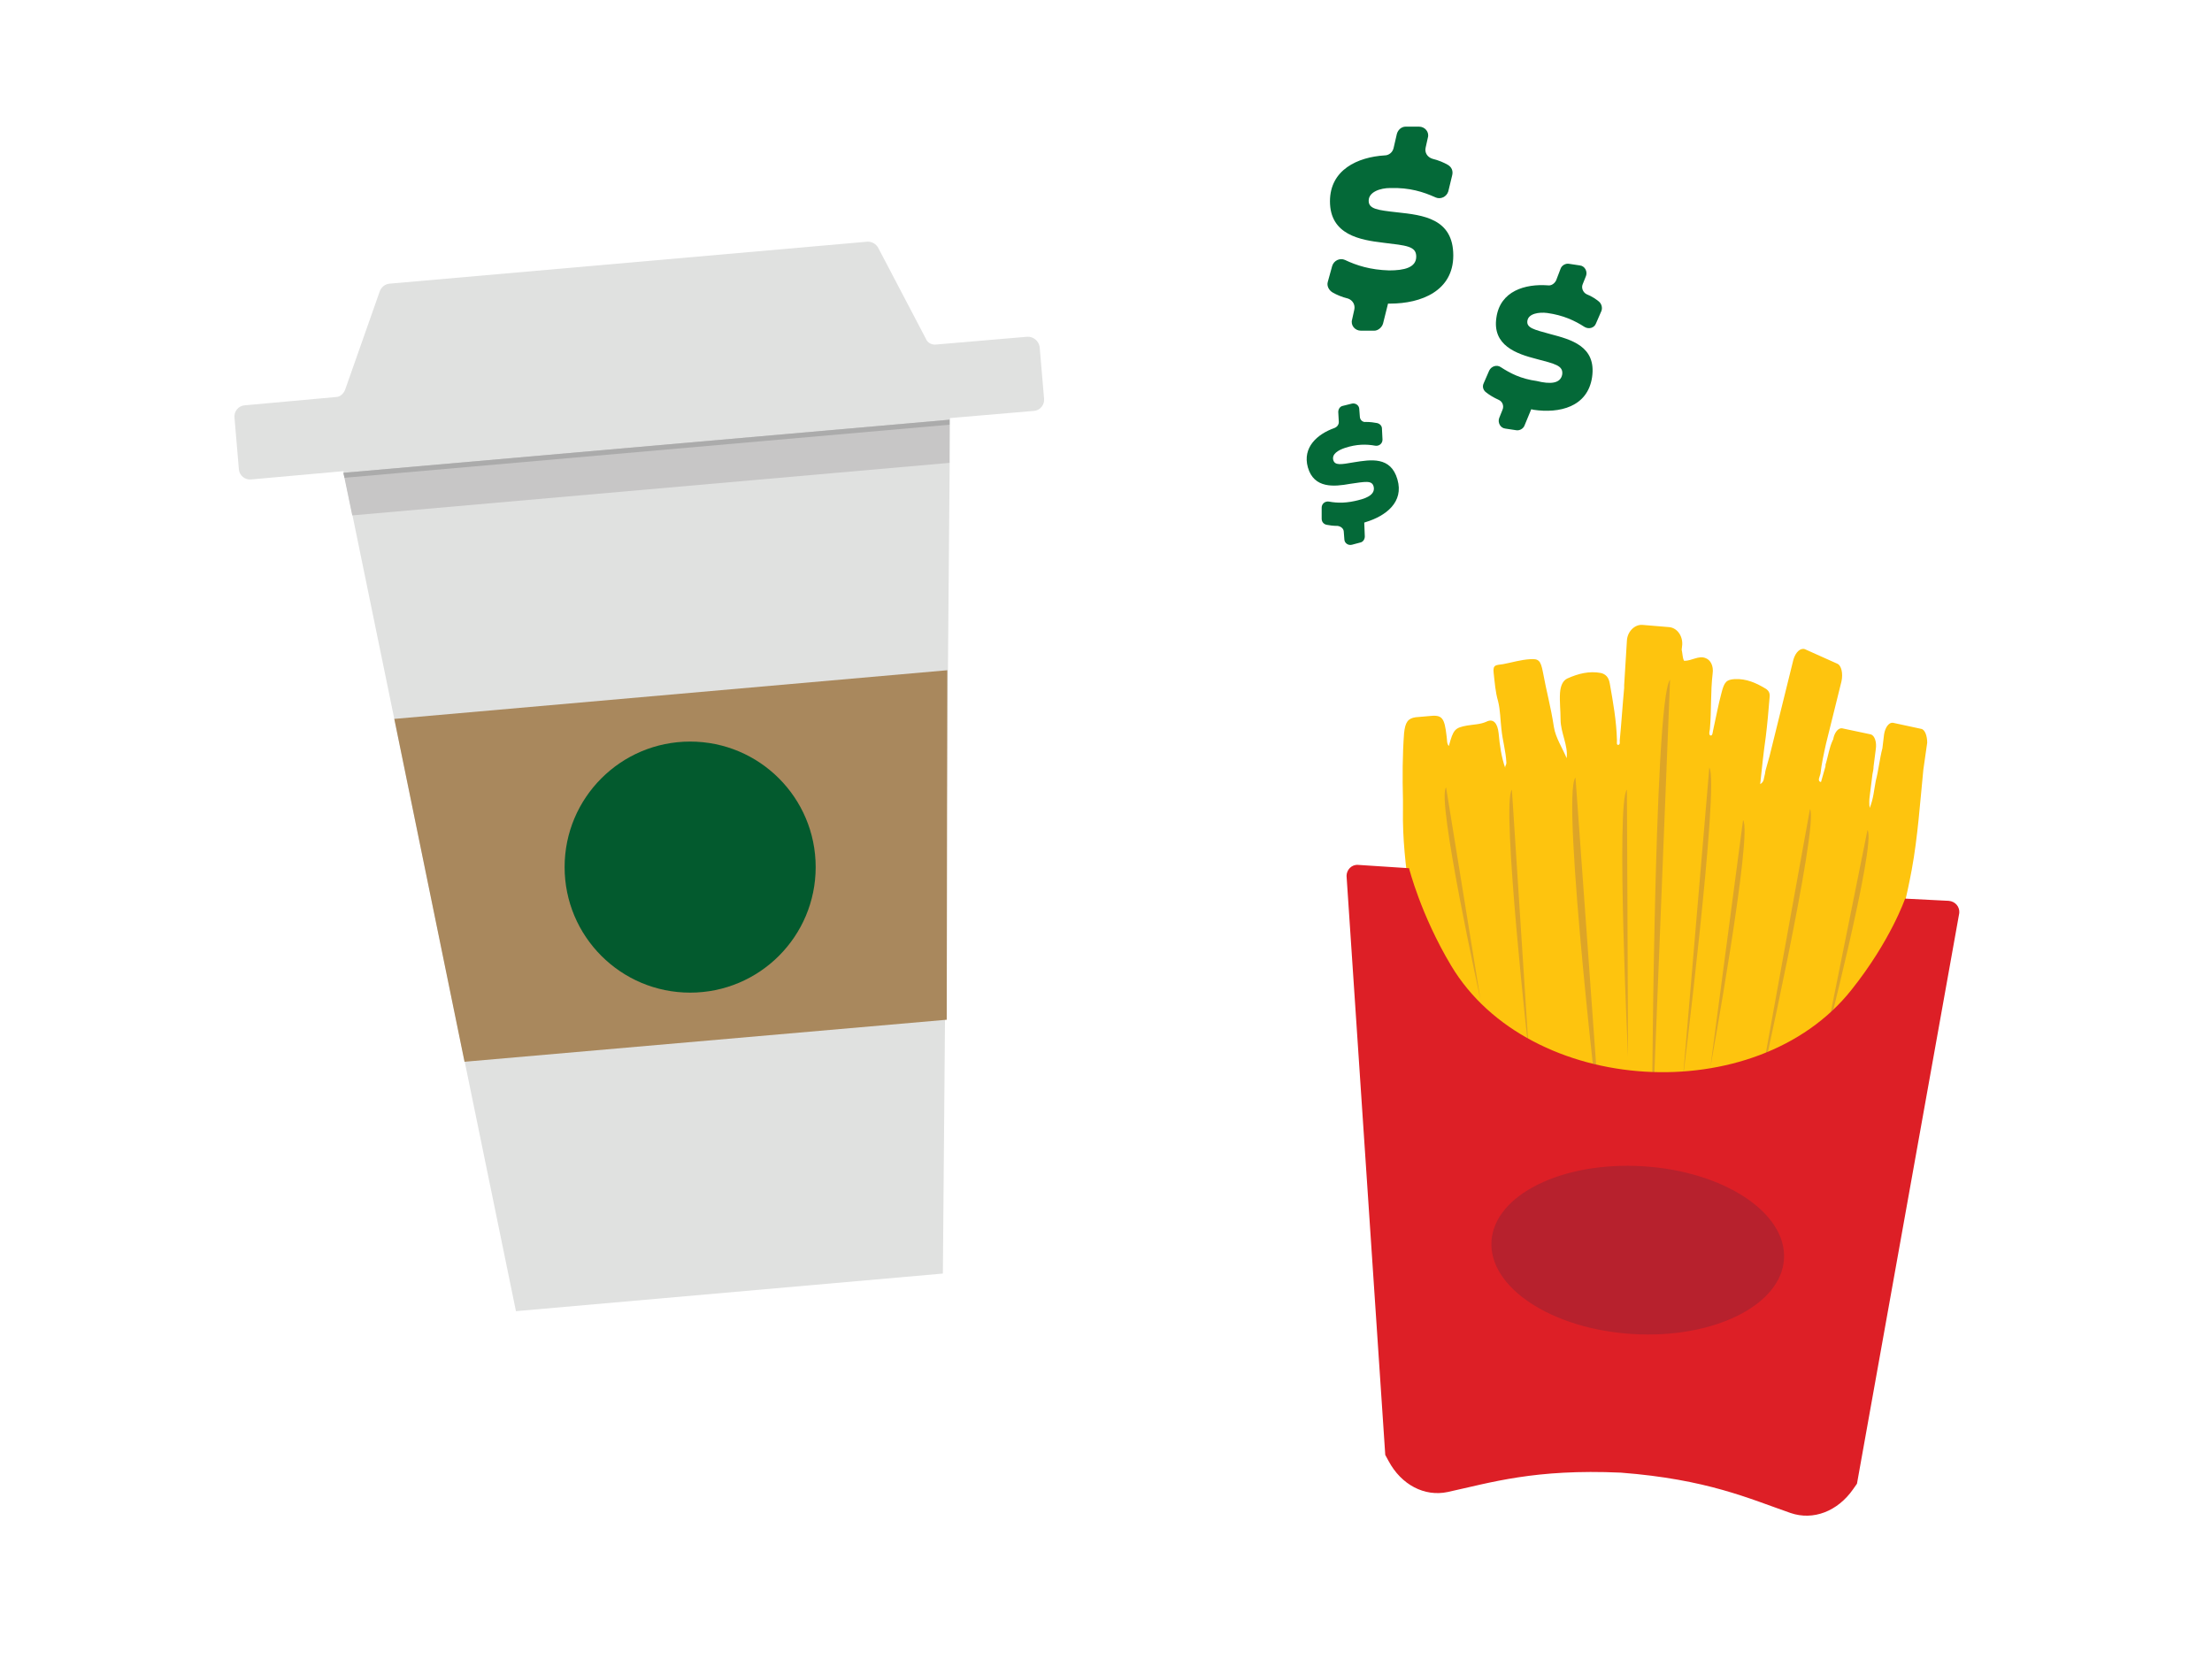 <?xml version="1.0" encoding="utf-8"?>
<!-- Generator: Adobe Illustrator 17.1.0, SVG Export Plug-In . SVG Version: 6.00 Build 0)  -->
<!DOCTYPE svg PUBLIC "-//W3C//DTD SVG 1.1//EN" "http://www.w3.org/Graphics/SVG/1.1/DTD/svg11.dtd">
<svg version="1.1" id="Layer_1" xmlns="http://www.w3.org/2000/svg" xmlns:xlink="http://www.w3.org/1999/xlink" x="0px" y="0px"
	 viewBox="0 0 400 300" enable-background="new 0 0 400 300" xml:space="preserve">
<g>
	<path fill="#046938" d="M248.4,88c-0.3-1.2-1.5-0.9-4.3-0.5c-2.8,0.5-6.5,0.9-7.6-3c-1-3.6,1.7-6,4.8-7.1c0.5-0.2,0.8-0.6,0.8-1.1
		l-0.1-1.8c0-0.5,0.3-1,0.8-1.1l1.6-0.4c0.7-0.2,1.4,0.3,1.4,1l0.1,1.3c0,0.6,0.5,1.1,1.1,1c0.8,0,1.5,0.1,2,0.2
		c0.5,0.1,0.9,0.5,0.9,1l0.1,2c0,0.7-0.6,1.2-1.3,1.1c-1.6-0.3-3.4-0.3-5.5,0.4c-1.2,0.4-2.4,1.1-2.1,2.2c0.3,1,1.4,0.8,3.7,0.4
		c3.1-0.5,6.7-1.1,7.9,3.1c1.2,4.1-2.1,6.6-5.7,7.7l-0.3,0.1l0.1,2.5c0,0.5-0.3,1-0.8,1.1l-1.5,0.4c-0.7,0.2-1.4-0.3-1.4-1l-0.1-1.3
		c0-0.6-0.5-1-1.1-1.1c-0.8,0-1.5-0.1-2-0.2c-0.5-0.1-0.9-0.5-0.9-1.1l0-2c0-0.7,0.6-1.2,1.3-1.1c1.6,0.3,3.3,0.3,5.5-0.3
		C247.4,90,248.7,89.3,248.4,88z"/>
</g>
<g>
	<path fill="#046938" d="M282.5,67.7c0.2-1.6-1.3-1.9-4.7-2.8c-3.5-0.9-8-2.4-7.2-7.5c0.7-4.8,5.2-6.1,9.3-5.8
		c0.6,0.1,1.2-0.3,1.5-0.9l0.8-2.1c0.2-0.6,0.9-1,1.5-0.9l2,0.3c0.9,0.1,1.4,1.1,1.1,1.9l-0.6,1.5c-0.3,0.7,0.1,1.5,0.7,1.8
		c1,0.4,1.7,0.9,2.2,1.3c0.5,0.4,0.7,1.1,0.5,1.7l-1,2.3c-0.3,0.8-1.3,1.1-2.1,0.6c-1.7-1.1-3.8-2.1-6.7-2.5
		c-1.5-0.2-3.4,0.1-3.6,1.4c-0.2,1.3,1.2,1.6,4.1,2.4c3.8,1,8.4,2.2,7.6,7.8c-0.8,5.4-5.9,6.6-10.6,5.9l-0.4-0.1l-1.2,2.9
		c-0.2,0.6-0.9,1-1.5,0.9l-2-0.3c-0.9-0.1-1.4-1.1-1.1-1.9l0.6-1.5c0.3-0.7,0-1.5-0.7-1.8c-0.9-0.4-1.7-0.9-2.2-1.3
		c-0.6-0.4-0.8-1.1-0.5-1.7l1-2.3c0.4-0.8,1.4-1.1,2.1-0.6c1.7,1.1,3.6,2.1,6.5,2.5C280.3,69.5,282.2,69.4,282.5,67.7z"/>
</g>
<g>
	<path fill="#046938" d="M256.1,46.4c0-1.9-1.8-2-5.9-2.5c-4.2-0.5-9.7-1.4-9.7-7.5c0-5.7,5-8,9.9-8.3c0.7,0,1.4-0.5,1.6-1.3
		l0.6-2.6c0.2-0.7,0.8-1.3,1.6-1.3l2.4,0c1.1,0,1.9,1,1.6,2l-0.4,1.8c-0.2,0.9,0.3,1.7,1.2,2c1.2,0.3,2.1,0.7,2.8,1.1
		c0.7,0.4,1,1.1,0.8,1.9l-0.7,2.9c-0.3,1-1.4,1.5-2.3,1.1c-2.2-1-4.7-1.8-8.2-1.7c-1.8,0-3.9,0.7-3.9,2.3c0,1.5,1.6,1.7,5.2,2.1
		c4.6,0.5,10.1,1.1,10.1,7.8c0,6.4-5.8,8.7-11.4,8.7l-0.4,0l-0.9,3.6c-0.2,0.7-0.9,1.3-1.6,1.3l-2.4,0c-1.1,0-1.9-1-1.6-2l0.4-1.8
		c0.2-0.9-0.3-1.7-1.1-2c-1.2-0.3-2.1-0.7-2.8-1.1c-0.7-0.4-1.1-1.2-0.9-1.9l0.8-2.9c0.3-1,1.4-1.5,2.3-1.1c2.1,1,4.6,1.8,8,1.9
		C253.9,48.9,256.1,48.4,256.1,46.4z"/>
</g>
<path fill="#E0E1E0" d="M185.7,60.9l-16.4,1.4c-0.8,0.1-1.6-0.3-1.9-1.1l-8.6-16.4c-0.4-0.7-1.1-1.1-1.9-1.1l-86.5,7.6
	c-0.8,0.1-1.4,0.6-1.7,1.3l-6.3,17.9c-0.3,0.7-0.9,1.3-1.7,1.3l-16.5,1.5c-1.1,0.1-1.9,1.1-1.8,2.2l0.8,9.4c0.1,1.1,1.1,1.9,2.2,1.8
	l16.7-1.5l31.2,151.9l77.2-6.8l1.3-154.7l15.2-1.3c1.1-0.1,1.9-1.1,1.8-2.2l-0.8-9.4C187.8,61.6,186.8,60.8,185.7,60.9z"/>
<polygon fill="#A9885D" points="71.3,130 171.3,121.2 171.2,184.4 84,192 "/>
<polygon fill="#C7C6C6" points="171.7,83.7 63.7,93.2 62.1,85.5 171.7,75.9 "/>
<polygon fill="#ABABAB" points="171.7,76.8 62.3,86.4 62.1,85.5 171.7,75.9 "/>
<g>
	<circle fill="#035A2E" cx="124.8" cy="156.8" r="22.7"/>
</g>
<path fill="#FEC40E" d="M347.4,131.8l-5.1-1.1c-0.7-0.1-1.4,0.8-1.6,2.1l-0.3,2.5c-0.5,1.9-0.7,4-1.2,5.9c-0.3,1.5-0.4,3.2-1.1,4.9
	c-0.1-0.7-0.1-1.4,0-2.1l0.5-4c0.1-0.5,0.2-0.9,0.2-1.4l0.4-3.1c0.2-1.3-0.2-2.5-0.9-2.7l-5.2-1.1c-0.7-0.1-1.4,0.8-1.6,2
	c0,0.1-0.1,0.1-0.1,0.2c-0.6,1.3-0.8,2.7-1.2,4.1c-0.1,0.2-0.1,0.4-0.1,0.6l-0.8,2.8c0,0-0.1,0-0.1,0c-0.6-0.2-0.1-1,0-1.5
	c0.2-1.8,0.6-3.6,1-5.4l2.8-11.3c0.3-1.4,0-2.9-0.8-3.2l-5.8-2.6c-0.8-0.3-1.7,0.5-2.1,1.9l-4.3,17.4c-0.2,0.8-0.5,1.7-0.7,2.5
	c-0.1,0.3-0.1,0.7-0.2,1l-0.2,0.9c-0.1,0.3-0.3,0.5-0.6,0.7c0.3-2.9,0.6-5.7,1-8.5c0.3-2.4,0.5-4.8,0.7-7.2c0.1-0.8-0.2-1.2-0.6-1.5
	c-1.8-1.1-3.6-1.9-5.7-1.8c-1.5,0.1-1.9,0.5-2.4,2.5c-0.6,2.2-1,4.5-1.5,6.7c-0.1,0.4-0.1,1.1-0.5,1c-0.3-0.1-0.2-0.7-0.1-1.1
	c0.3-3.4,0.1-6.7,0.5-10.1c0.2-1.4-0.4-2.5-1.3-2.8c-1.2-0.5-2.5,0.5-3.8,0.5c-0.3,0-0.4-1.8-0.5-2l0.1-0.9c0.1-1.7-1-3.1-2.4-3.2
	L297,113c-1.4-0.1-2.7,1.2-2.8,2.8l-0.5,8.1c0,0.2,0,0.3,0,0.5c-0.3,3.2-0.5,6.4-0.8,9.5c0,0.3,0.1,0.8-0.3,0.8
	c-0.3,0-0.2-0.5-0.2-0.8c-0.1-3.6-0.7-6.9-1.3-10.3c-0.2-1.2-0.8-1.7-1.6-1.9c-2.1-0.4-4.1,0.1-6.1,1c-0.8,0.4-1.2,1.3-1.3,2.6
	c-0.1,1.6,0.1,3.2,0.1,4.8c0,2.4,1.4,4.7,1.1,7c-0.7-1.7-2-3.7-2.3-5.6c-0.6-3.9-1.3-6.2-2-10c-0.4-2.1-0.8-2.4-2.3-2.3
	c-1.7,0.1-3.3,0.6-4.9,0.9c-1.2,0.2-1.9,0-1.7,1.6c0.2,1.7,0.3,3.4,0.8,5.1c0.4,1.6,0.4,3.3,0.6,5c0.2,2.1,0.8,4,0.9,6.1
	c0,0.5-0.3,0.6-0.2,1c-0.7-2-1-4.1-1.2-6.3c-0.2-1.9-1-2.7-2.2-2.1c-1.1,0.5-2.3,0.5-3.5,0.7c-2.2,0.4-2.5,0.7-3.3,3.7
	c-0.4-0.4-0.3-1.1-0.4-1.7c-0.4-3.5-0.8-4-3.3-3.7c-0.8,0.1-1.5,0.1-2.3,0.2c-1.4,0.2-1.9,0.9-2.1,2.9c-0.3,4-0.3,8-0.2,12
	c0,0.6,0,1.2,0,1.8c-0.1,5.2,0.5,10.3,1.2,15.4c0.5,3.6,1.3,6.9,2.2,10.3c0.7,2.7,1.8,5.2,3,7.6c1.1,2.3,2.2,4.5,3.7,6.4
	c1.3,1.7,2.7,3.4,4.2,4.9c1.5,1.5,3,3,4.7,4.2c2,1.4,3.9,2.9,5.9,4.2c3.2,2.1,6.4,3.7,9.8,4.9c4.2,1.5,8.4,2.1,12.7,1.6
	c3.8-0.4,7.5-1.6,11.2-2.9c2.8-1,5.4-2.6,8.1-3.8c2.9-1.3,5.4-3.4,7.8-5.9c3-3,5.7-6.5,8.3-10.3c2.4-3.5,4.2-7.6,5.7-11.9
	c1.5-4.4,2.6-9,3.5-13.8c1.1-6,1.5-12.1,2.1-18.1c0,0,0,0,0,0l0.7-4.9C348.5,133.1,348.1,131.9,347.4,131.8z"/>
<path fill="#DDA527" d="M261.5,142.4l6,37l0.2,1.3C267.7,180.7,259.7,144.3,261.5,142.4z"/>
<path fill="#DDA527" d="M273.4,142.8l3,46.4l0.1,1.7C276.5,190.9,271.4,145.1,273.4,142.8z"/>
<path fill="#DDA527" d="M284.9,140.6l4.6,64l0.2,2.3C289.6,206.9,282.2,143.7,284.9,140.6z"/>
<path fill="#DDA527" d="M337.7,150.1l-7.9,39.2l-0.3,1.4C329.5,190.7,339.4,152.3,337.7,150.1z"/>
<path fill="#DDA527" d="M327.3,146.3l-9.1,50.3l-0.3,1.8C317.9,198.4,329,149,327.3,146.3z"/>
<path fill="#DDA527" d="M302,122.9l-3.2,80.3l-0.1,2.9C298.7,206.1,299,126.6,302,122.9z"/>
<path fill="#DDA527" d="M315.2,148.3l-5.7,43.1l-0.2,1.6C309.3,193,317,150.5,315.2,148.3z"/>
<path fill="#DDA527" d="M309.1,138.8l-4.7,55.3l-0.2,2C304.2,196.1,311,141.5,309.1,138.8z"/>
<path fill="#DDA527" d="M294.2,142.8l0.2,46.6l0,1.7C294.4,191.1,292.2,144.8,294.2,142.8z"/>
<path fill="#DD1F26" d="M344.5,162.5c0,0-2.6,7.6-9.7,16.5c-17.2,21.7-58.3,19.2-72.4-4.4c-5.5-9.2-7.6-17.6-7.6-17.6l-9.2-0.6
	c-1.2-0.1-2.1,0.9-2.1,2l7,104.7l0.6,1.1c2.3,4.3,6.5,6.5,10.7,5.6c7.8-1.7,15.7-4.2,31.3-3.5c15.6,1.2,23.2,4.7,30.7,7.3
	c4.1,1.4,8.5-0.3,11.3-4.3l0.7-1l18.5-103.2c0.1-1.1-0.7-2.1-1.9-2.2L344.5,162.5z"/>
<ellipse transform="matrix(0.998 6.074520e-02 -6.074520e-02 0.998 14.282 -17.576)" fill="#B7212D" cx="296.2" cy="226.1" rx="26.5" ry="15.2"/>
</svg>
